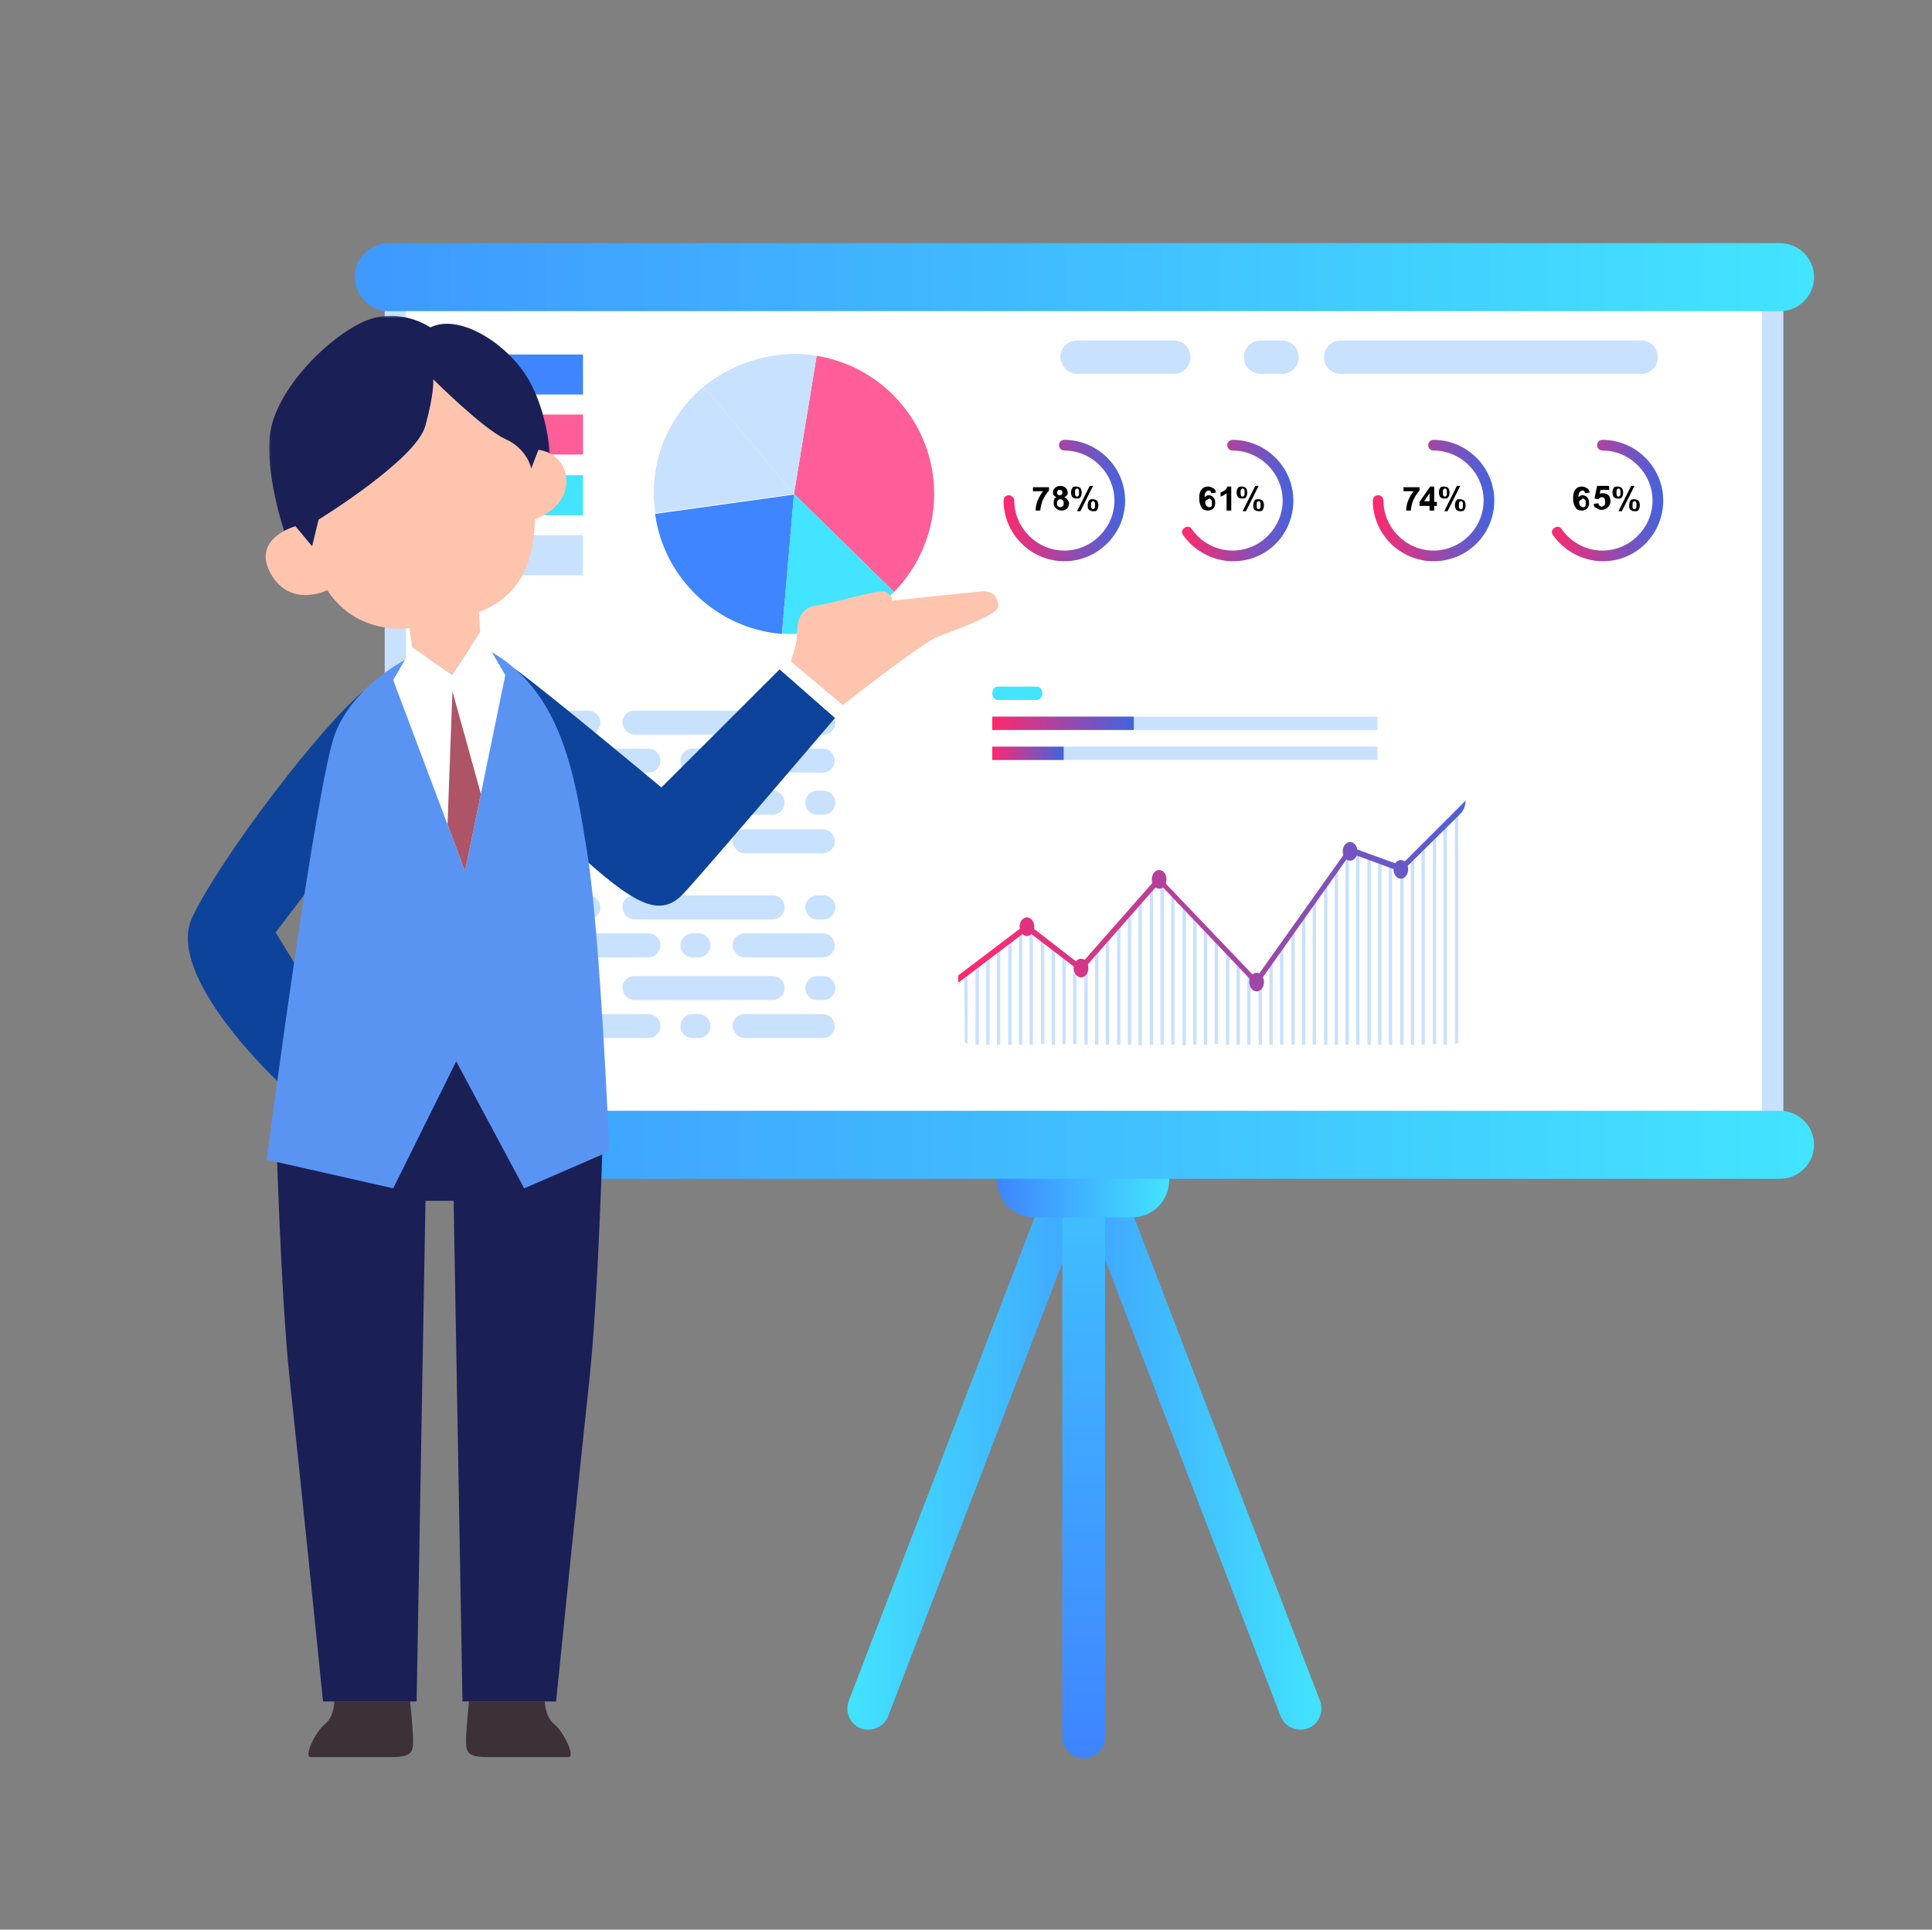 <?xml version="1.0" encoding="UTF-8"?>
<svg width="1001px" height="1000px" viewBox="0 0 1001 1000" version="1.1" xmlns="http://www.w3.org/2000/svg" xmlns:xlink="http://www.w3.org/1999/xlink">
    <rect x="0" y="0" width="1001" height="1000" fill="#808080" stroke="none"/>
    <!-- Generator: Sketch 55.2 (78181) - https://sketchapp.com -->
    <title>编组 15</title>
    <desc>Created with Sketch.</desc>
    <defs>
        <linearGradient x1="-0.029%" y1="49.995%" x2="99.946%" y2="49.995%" id="linearGradient-1">
            <stop stop-color="#3E85FF" offset="0%"></stop>
            <stop stop-color="#42E4FF" offset="100%"></stop>
        </linearGradient>
        <linearGradient x1="0.103%" y1="49.995%" x2="99.999%" y2="49.995%" id="linearGradient-2">
            <stop stop-color="#42E4FF" offset="0%"></stop>
            <stop stop-color="#3E85FF" offset="100%"></stop>
        </linearGradient>
        <linearGradient x1="49.075%" y1="100.012%" x2="49.075%" y2="0.05%" id="linearGradient-3">
            <stop stop-color="#3E85FF" offset="0%"></stop>
            <stop stop-color="#42E4FF" offset="100%"></stop>
        </linearGradient>
        <linearGradient x1="0.102%" y1="50.027%" x2="100.218%" y2="50.027%" id="linearGradient-4">
            <stop stop-color="#3E85FF" offset="0%"></stop>
            <stop stop-color="#42E4FF" offset="100%"></stop>
        </linearGradient>
        <linearGradient x1="-26.463%" y1="50.245%" x2="99.986%" y2="50.245%" id="linearGradient-5">
            <stop stop-color="#3E85FF" offset="0%"></stop>
            <stop stop-color="#42E4FF" offset="100%"></stop>
        </linearGradient>
        <linearGradient x1="-26.463%" y1="49.916%" x2="99.986%" y2="49.916%" id="linearGradient-6">
            <stop stop-color="#3E85FF" offset="0%"></stop>
            <stop stop-color="#42E4FF" offset="100%"></stop>
        </linearGradient>
        <linearGradient x1="-1.427%" y1="57.551%" x2="110.885%" y2="46.783%" id="linearGradient-7">
            <stop stop-color="#FF296D" offset="0%"></stop>
            <stop stop-color="#4164E0" offset="100%"></stop>
        </linearGradient>
        <linearGradient x1="-323.107%" y1="175.243%" x2="2075.608%" y2="-624.904%" id="linearGradient-8">
            <stop stop-color="#FF296D" offset="0%"></stop>
            <stop stop-color="#4164E0" offset="100%"></stop>
        </linearGradient>
        <linearGradient x1="-493.819%" y1="229.207%" x2="1904.898%" y2="-570.943%" id="linearGradient-9">
            <stop stop-color="#FF296D" offset="0%"></stop>
            <stop stop-color="#4164E0" offset="100%"></stop>
        </linearGradient>
        <linearGradient x1="-893.161%" y1="364.886%" x2="1506.625%" y2="-435.618%" id="linearGradient-10">
            <stop stop-color="#FF296D" offset="0%"></stop>
            <stop stop-color="#4164E0" offset="100%"></stop>
        </linearGradient>
        <linearGradient x1="-1170.463%" y1="456.593%" x2="1228.322%" y2="-343.579%" id="linearGradient-11">
            <stop stop-color="#FF296D" offset="0%"></stop>
            <stop stop-color="#4164E0" offset="100%"></stop>
        </linearGradient>
        <linearGradient x1="-1674.134%" y1="624.75%" x2="725.129%" y2="-175.582%" id="linearGradient-12">
            <stop stop-color="#FF296D" offset="0%"></stop>
            <stop stop-color="#4164E0" offset="100%"></stop>
        </linearGradient>
        <linearGradient x1="-1854.699%" y1="685.964%" x2="543.993%" y2="-114.175%" id="linearGradient-13">
            <stop stop-color="#FF296D" offset="0%"></stop>
            <stop stop-color="#4164E0" offset="100%"></stop>
        </linearGradient>
        <linearGradient x1="0.052%" y1="49.17%" x2="99.944%" y2="49.17%" id="linearGradient-14">
            <stop stop-color="#FF296D" offset="0%"></stop>
            <stop stop-color="#4164E0" offset="100%"></stop>
        </linearGradient>
        <linearGradient x1="0.026%" y1="50.145%" x2="99.801%" y2="50.145%" id="linearGradient-15">
            <stop stop-color="#FF296D" offset="0%"></stop>
            <stop stop-color="#4164E0" offset="100%"></stop>
        </linearGradient>
        <linearGradient x1="0.025%" y1="49.735%" x2="100.488%" y2="49.735%" id="linearGradient-16">
            <stop stop-color="#FF296D" offset="0%"></stop>
            <stop stop-color="#4164E0" offset="100%"></stop>
        </linearGradient>
        <linearGradient x1="0.201%" y1="49.735%" x2="100.83%" y2="49.735%" id="linearGradient-17">
            <stop stop-color="#FF296D" offset="0%"></stop>
            <stop stop-color="#4164E0" offset="100%"></stop>
        </linearGradient>
        <linearGradient x1="-0.349%" y1="49.735%" x2="100.108%" y2="49.735%" id="linearGradient-18">
            <stop stop-color="#FF296D" offset="0%"></stop>
            <stop stop-color="#4164E0" offset="100%"></stop>
        </linearGradient>
        <linearGradient x1="0.389%" y1="49.735%" x2="101.021%" y2="49.735%" id="linearGradient-19">
            <stop stop-color="#FF296D" offset="0%"></stop>
            <stop stop-color="#4164E0" offset="100%"></stop>
        </linearGradient>
        <polygon id="path-20" points="0.13 0.398 145.596 0.398 145.596 138.087 0.13 138.087"></polygon>
    </defs>
    <g id="上传2" stroke="none" stroke-width="1" fill="none" fill-rule="evenodd">
        <g id="1" transform="translate(-3995, -2472)">
            <g id="编组-15" transform="translate(3995.333, 2472)">
                <rect id="矩形备份-43" x="0" y="0" width="1000" height="1000"></rect>
                <g id="编组-4" transform="translate(97, 126)">
                    <g id="编组" transform="translate(86, 0)" fill-rule="nonzero">
                        <g transform="translate(254.973, 313.053)" id="路径">
                            <path d="M63.685,30.142 L225.225,450.409 C227.3,455.939 233.872,458.704 239.407,456.63 L239.407,456.63 C244.941,454.556 247.709,447.989 245.633,442.46 L84.094,22.193 C82.018,16.663 75.446,13.898 69.911,15.972 L69.911,15.972 C64.377,18.046 61.61,24.612 63.685,30.142 Z" fill="url(#linearGradient-1)"></path>
                            <path d="M183.37,30.142 L21.83,450.409 C19.755,455.939 13.182,458.704 7.648,456.63 L7.648,456.63 C2.113,454.556 -0.654,447.989 1.421,442.46 L162.961,22.193 C165.036,16.663 171.609,13.898 177.143,15.972 L177.143,15.972 C182.678,18.046 185.791,24.612 183.37,30.142 Z" fill="url(#linearGradient-2)"></path>
                            <path d="M112.112,11.133 L112.112,461.123 C112.112,466.998 116.955,472.182 123.181,472.182 L123.181,472.182 C129.062,472.182 134.25,467.344 134.25,461.123 L134.25,11.133 C134.25,5.258 129.408,0.074 123.181,0.074 L123.181,0.074 C116.955,0.419 112.112,5.258 112.112,11.133 Z" fill="url(#linearGradient-3)"></path>
                            <path d="M97.93,191.889 L148.087,191.889 C158.81,191.889 167.458,183.249 167.458,172.535 L167.458,102.721 L78.213,102.721 L78.213,172.535 C78.213,183.249 87.207,191.889 97.93,191.889 Z" fill="url(#linearGradient-4)"></path>
                        </g>
                        <g>
                            <rect id="矩形" fill="#C8E1FF" x="15.987" y="17.626" width="724.68" height="447.916"></rect>
                            <rect id="矩形" fill="#FFFFFF" x="27.056" y="17.626" width="702.541" height="447.916"></rect>
                            <path d="M18.063,35.253 L738.937,35.253 C748.623,35.253 756.579,27.304 756.579,17.626 L756.579,17.626 C756.579,7.949 748.623,0 738.937,0 L18.063,0 C8.377,0 0.421,7.949 0.421,17.626 L0.421,17.626 C0.767,27.304 8.377,35.253 18.063,35.253 Z" id="路径" fill="url(#linearGradient-5)"></path>
                            <path d="M18.063,484.896 L738.937,484.896 C748.623,484.896 756.579,476.947 756.579,467.27 L756.579,467.27 C756.579,457.593 748.623,449.644 738.937,449.644 L18.063,449.644 C8.377,449.644 0.421,457.593 0.421,467.27 L0.421,467.27 C0.767,476.947 8.377,484.896 18.063,484.896 Z" id="路径" fill="url(#linearGradient-6)"></path>
                            <g transform="translate(154.659, 57.298)" id="路径">
                                <path d="M73.37,72.653 L125.257,123.458 C138.055,110.325 146.011,92.353 146.011,72.653 C146.011,36.709 119.722,6.64 85.131,1.111 L73.37,72.653 Z" fill="#FF5E99"></path>
                                <path d="M1.421,83.021 C5.918,116.2 33.245,142.467 67.144,145.232 L73.37,72.998 L1.421,83.021 Z" fill="#3E85FF"></path>
                                <path d="M26.673,17.009 C21.138,21.502 16.295,27.032 12.49,32.907 C4.88,44.312 0.73,57.791 0.73,72.653 C0.73,76.109 1.075,79.565 1.421,82.675 L73.37,72.653 L26.673,17.009 Z" fill="#C8E1FF"></path>
                                <path d="M26.673,17.009 L73.37,72.653 L85.131,1.111 C81.326,0.419 77.521,0.074 73.37,0.074 C55.729,0.419 39.471,6.64 26.673,17.009 Z" fill="#C8E1FF"></path>
                                <path d="M67.144,144.886 C69.22,145.232 71.295,145.232 73.37,145.232 C93.779,145.232 112.112,136.937 125.257,123.458 L73.37,72.653 L67.144,144.886 Z" fill="#42E4FF"></path>
                            </g>
                            <g transform="translate(70.641, 57.298)" id="矩形">
                                <rect fill="#3E85FF" x="0" y="0.419" width="48.081" height="20.737"></rect>
                                <rect fill="#FF5E99" x="0" y="31.525" width="48.081" height="20.737"></rect>
                                <rect fill="#42E4FF" x="0" y="62.975" width="48.081" height="20.737"></rect>
                                <rect fill="#C8E1FF" x="0" y="94.081" width="48.081" height="20.737"></rect>
                            </g>
                            <g transform="translate(74.1, 241.93)" fill="#C8E1FF" id="路径">
                                <g>
                                    <path d="M71.257,12.788 L142.86,12.788 C146.32,12.788 149.087,10.023 149.087,6.567 L149.087,6.567 C149.087,3.111 146.32,0.346 142.86,0.346 L71.257,0.346 C67.798,0.346 65.031,3.111 65.031,6.567 L65.031,6.567 C65.377,10.023 68.144,12.788 71.257,12.788 Z"></path>
                                    <path d="M166.036,12.788 L169.15,12.788 C172.609,12.788 175.376,10.023 175.376,6.567 L175.376,6.567 C175.376,3.111 172.609,0.346 169.15,0.346 L166.036,0.346 C162.577,0.346 159.81,3.111 159.81,6.567 L159.81,6.567 C159.81,10.023 162.577,12.788 166.036,12.788 Z"></path>
                                    <path d="M6.918,32.488 L78.521,32.488 C81.98,32.488 84.748,29.723 84.748,26.267 L84.748,26.267 C84.748,22.811 81.98,20.046 78.521,20.046 L6.918,20.046 C3.459,20.046 0.692,22.811 0.692,26.267 L0.692,26.267 C0.692,29.723 3.459,32.488 6.918,32.488 Z"></path>
                                    <path d="M101.351,32.488 L104.465,32.488 C107.924,32.488 110.691,29.723 110.691,26.267 L110.691,26.267 C110.691,22.811 107.924,20.046 104.465,20.046 L101.351,20.046 C97.892,20.046 95.125,22.811 95.125,26.267 L95.125,26.267 C95.125,29.723 97.892,32.488 101.351,32.488 Z"></path>
                                    <path d="M6.918,12.788 L47.39,12.788 C50.849,12.788 53.616,10.023 53.616,6.567 L53.616,6.567 C53.616,3.111 50.849,0.346 47.39,0.346 L6.918,0.346 C3.459,0.346 0.692,3.111 0.692,6.567 L0.692,6.567 C0.692,10.023 3.459,12.788 6.918,12.788 Z"></path>
                                    <path d="M128.332,32.488 L168.804,32.488 C172.263,32.488 175.03,29.723 175.03,26.267 L175.03,26.267 C175.03,22.811 172.263,20.046 168.804,20.046 L128.332,20.046 C124.873,20.046 122.106,22.811 122.106,26.267 L122.106,26.267 C122.452,29.723 125.219,32.488 128.332,32.488 Z"></path>
                                </g>
                                <g transform="translate(0, 41.474)">
                                    <path d="M71.257,12.788 L142.86,12.788 C146.32,12.788 149.087,10.023 149.087,6.567 L149.087,6.567 C149.087,3.111 146.32,0.346 142.86,0.346 L71.257,0.346 C67.798,0.346 65.031,3.111 65.031,6.567 L65.031,6.567 C65.377,10.368 68.144,12.788 71.257,12.788 Z"></path>
                                    <path d="M166.036,12.788 L169.15,12.788 C172.609,12.788 175.376,10.023 175.376,6.567 L175.376,6.567 C175.376,3.111 172.609,0.346 169.15,0.346 L166.036,0.346 C162.577,0.346 159.81,3.111 159.81,6.567 L159.81,6.567 C159.81,10.368 162.577,12.788 166.036,12.788 Z"></path>
                                    <path d="M6.918,32.833 L78.521,32.833 C81.98,32.833 84.748,30.068 84.748,26.612 L84.748,26.612 C84.748,23.156 81.98,20.391 78.521,20.391 L6.918,20.391 C3.459,20.391 0.692,23.156 0.692,26.612 L0.692,26.612 C0.692,30.068 3.459,32.833 6.918,32.833 Z"></path>
                                    <path d="M101.351,32.833 L104.465,32.833 C107.924,32.833 110.691,30.068 110.691,26.612 L110.691,26.612 C110.691,23.156 107.924,20.391 104.465,20.391 L101.351,20.391 C97.892,20.391 95.125,23.156 95.125,26.612 L95.125,26.612 C95.125,30.068 97.892,32.833 101.351,32.833 Z"></path>
                                    <path d="M6.918,12.788 L47.39,12.788 C50.849,12.788 53.616,10.023 53.616,6.567 L53.616,6.567 C53.616,3.111 50.849,0.346 47.39,0.346 L6.918,0.346 C3.459,0.346 0.692,3.111 0.692,6.567 L0.692,6.567 C0.692,10.368 3.459,12.788 6.918,12.788 Z"></path>
                                    <path d="M128.332,32.833 L168.804,32.833 C172.263,32.833 175.03,30.068 175.03,26.612 L175.03,26.612 C175.03,23.156 172.263,20.391 168.804,20.391 L128.332,20.391 C124.873,20.391 122.106,23.156 122.106,26.612 L122.106,26.612 C122.452,30.068 125.219,32.833 128.332,32.833 Z"></path>
                                </g>
                            </g>
                            <g transform="translate(74.1, 337.246)" fill="#C8E1FF" id="路径">
                                <g>
                                    <path d="M71.257,13.207 L142.86,13.207 C146.32,13.207 149.087,10.442 149.087,6.986 L149.087,6.986 C149.087,3.53 146.32,0.765 142.86,0.765 L71.257,0.765 C67.798,0.765 65.031,3.53 65.031,6.986 L65.031,6.986 C65.377,10.442 68.144,13.207 71.257,13.207 Z"></path>
                                    <path d="M166.036,13.207 L169.15,13.207 C172.609,13.207 175.376,10.442 175.376,6.986 L175.376,6.986 C175.376,3.53 172.609,0.765 169.15,0.765 L166.036,0.765 C162.577,0.765 159.81,3.53 159.81,6.986 L159.81,6.986 C159.81,10.442 162.577,13.207 166.036,13.207 Z"></path>
                                    <path d="M6.918,32.907 L78.521,32.907 C81.98,32.907 84.748,30.142 84.748,26.686 L84.748,26.686 C84.748,23.23 81.98,20.465 78.521,20.465 L6.918,20.465 C3.459,20.465 0.692,23.23 0.692,26.686 L0.692,26.686 C0.692,30.142 3.459,32.907 6.918,32.907 Z"></path>
                                    <path d="M101.351,32.907 L104.465,32.907 C107.924,32.907 110.691,30.142 110.691,26.686 L110.691,26.686 C110.691,23.23 107.924,20.465 104.465,20.465 L101.351,20.465 C97.892,20.465 95.125,23.23 95.125,26.686 L95.125,26.686 C95.125,30.142 97.892,32.907 101.351,32.907 Z"></path>
                                    <path d="M6.918,13.207 L47.39,13.207 C50.849,13.207 53.616,10.442 53.616,6.986 L53.616,6.986 C53.616,3.53 50.849,0.765 47.39,0.765 L6.918,0.765 C3.459,0.765 0.692,3.53 0.692,6.986 L0.692,6.986 C0.692,10.442 3.459,13.207 6.918,13.207 Z"></path>
                                    <path d="M128.332,32.907 L168.804,32.907 C172.263,32.907 175.03,30.142 175.03,26.686 L175.03,26.686 C175.03,23.23 172.263,20.465 168.804,20.465 L128.332,20.465 C124.873,20.465 122.106,23.23 122.106,26.686 L122.106,26.686 C122.452,30.142 125.219,32.907 128.332,32.907 Z"></path>
                                </g>
                                <g transform="translate(0, 42.474)">
                                    <path d="M71.257,12.553 L142.86,12.553 C146.32,12.553 149.087,9.788 149.087,6.332 L149.087,6.332 C149.087,2.875 146.32,0.111 142.86,0.111 L71.257,0.111 C67.798,0.111 65.031,2.875 65.031,6.332 L65.031,6.332 C65.377,9.788 68.144,12.553 71.257,12.553 Z"></path>
                                    <path d="M166.036,12.553 L169.15,12.553 C172.609,12.553 175.376,9.788 175.376,6.332 L175.376,6.332 C175.376,2.875 172.609,0.111 169.15,0.111 L166.036,0.111 C162.577,0.111 159.81,2.875 159.81,6.332 L159.81,6.332 C159.81,9.788 162.577,12.553 166.036,12.553 Z"></path>
                                    <path d="M6.918,32.253 L78.521,32.253 C81.98,32.253 84.748,29.488 84.748,26.032 L84.748,26.032 C84.748,22.575 81.98,19.811 78.521,19.811 L6.918,19.811 C3.459,19.811 0.692,22.575 0.692,26.032 L0.692,26.032 C0.692,29.488 3.459,32.253 6.918,32.253 Z"></path>
                                    <path d="M101.351,32.253 L104.465,32.253 C107.924,32.253 110.691,29.488 110.691,26.032 L110.691,26.032 C110.691,22.575 107.924,19.811 104.465,19.811 L101.351,19.811 C97.892,19.811 95.125,22.575 95.125,26.032 L95.125,26.032 C95.125,29.488 97.892,32.253 101.351,32.253 Z"></path>
                                    <path d="M6.918,12.553 L47.39,12.553 C50.849,12.553 53.616,9.788 53.616,6.332 L53.616,6.332 C53.616,2.875 50.849,0.111 47.39,0.111 L6.918,0.111 C3.459,0.111 0.692,2.875 0.692,6.332 L0.692,6.332 C0.692,9.788 3.459,12.553 6.918,12.553 Z"></path>
                                    <path d="M128.332,32.253 L168.804,32.253 C172.263,32.253 175.03,29.488 175.03,26.032 L175.03,26.032 C175.03,22.575 172.263,19.811 168.804,19.811 L128.332,19.811 C124.873,19.811 122.106,22.575 122.106,26.032 L122.106,26.032 C122.452,29.488 125.219,32.253 128.332,32.253 Z"></path>
                                </g>
                            </g>
                            <g transform="translate(365.664, 50.386)" fill="#C8E1FF" id="路径">
                                <path d="M145.665,17.354 L301.325,17.354 C306.167,17.354 309.972,13.553 309.972,8.714 L309.972,8.714 C309.972,3.875 306.167,0.074 301.325,0.074 L145.665,0.074 C140.823,0.074 137.018,3.875 137.018,8.714 L137.018,8.714 C137.018,13.553 140.823,17.354 145.665,17.354 Z"></path>
                                <path d="M104.156,17.354 L115.225,17.354 C120.068,17.354 123.873,13.553 123.873,8.714 L123.873,8.714 C123.873,3.875 120.068,0.074 115.225,0.074 L104.156,0.074 C99.314,0.074 95.509,3.875 95.509,8.714 L95.509,8.714 C95.509,13.553 99.314,17.354 104.156,17.354 Z"></path>
                                <path d="M9.031,17.354 L59.188,17.354 C64.031,17.354 67.836,13.553 67.836,8.714 L67.836,8.714 C67.836,3.875 64.031,0.074 59.188,0.074 L9.031,0.074 C4.189,0.074 0.384,3.875 0.384,8.714 L0.384,8.714 C0.73,13.553 4.535,17.354 9.031,17.354 Z"></path>
                            </g>
                            <g transform="translate(312.777, 229.105)">
                                <g transform="translate(2, 64.667)" fill="#C8E1FF" id="路径">
                                    <path d="M255.702,121.311 C256.394,120.965 256.74,120.965 257.432,120.619 L257.432,0.691 C256.74,1.037 256.394,1.728 255.702,2.074 L255.702,121.311 C255.356,121.311 255.702,121.311 255.702,121.311 Z"></path>
                                    <path d="M251.551,121.656 L251.551,6.221 C251.205,6.567 250.514,7.258 250.168,7.604 C250.168,7.604 249.822,7.949 249.822,7.949 L249.822,121.656 L251.551,121.656 Z"></path>
                                    <path d="M246.017,121.656 L246.017,12.096 C245.325,12.788 244.979,13.133 244.287,13.479 L244.287,121.311 L246.017,121.311 L246.017,121.656 Z"></path>
                                    <path d="M240.136,121.656 L240.136,20.046 C239.445,20.737 239.099,21.082 238.407,21.774 L238.407,121.656 L240.136,121.656 Z"></path>
                                    <path d="M234.602,121.656 L234.602,25.23 C233.91,25.575 233.564,26.267 232.872,26.612 L232.872,121.656 L234.602,121.656 Z"></path>
                                    <path d="M229.067,121.656 L229.067,29.032 C228.375,29.377 228.03,29.377 227.338,29.377 L227.338,121.656 L229.067,121.656 Z"></path>
                                    <path d="M223.187,121.656 L223.187,29.377 C222.495,29.032 222.149,29.032 221.457,28.686 L221.457,121.656 L223.187,121.656 Z"></path>
                                    <path d="M217.652,121.656 L217.652,26.958 C217.652,26.958 217.652,26.958 217.652,26.958 C216.96,26.612 216.615,26.612 215.923,26.267 L215.923,121.656 L217.652,121.656 L217.652,121.656 Z"></path>
                                    <path d="M212.118,121.656 L212.118,24.539 C211.426,24.193 211.08,23.847 210.388,23.502 L210.388,121.656 L212.118,121.656 L212.118,121.656 Z"></path>
                                    <path d="M206.237,121.656 L206.237,21.428 C205.891,21.428 205.891,21.082 205.545,21.082 C205.2,21.428 204.854,21.774 204.508,21.774 L204.508,121.656 L206.237,121.656 L206.237,121.656 Z"></path>
                                    <path d="M200.703,121.656 L200.703,24.884 C200.011,25.575 199.665,25.921 198.973,26.612 L198.973,121.656 L200.703,121.656 Z"></path>
                                    <path d="M195.168,121.656 L195.168,31.105 C194.476,31.796 194.13,32.488 193.439,33.179 L193.439,121.656 L195.168,121.656 L195.168,121.656 Z"></path>
                                    <path d="M189.634,121.656 L189.634,37.672 C188.942,38.363 188.596,39.054 187.904,39.746 L187.904,121.656 L189.634,121.656 Z"></path>
                                    <path d="M183.753,121.656 L183.753,45.275 C183.061,45.967 182.715,47.004 182.024,47.695 L182.024,121.656 L183.753,121.656 L183.753,121.656 Z"></path>
                                    <path d="M178.219,121.656 L178.219,52.879 C177.873,53.225 177.873,53.225 177.527,53.57 C177.181,53.916 176.835,54.261 176.489,54.607 L176.489,121.656 L178.219,121.656 Z"></path>
                                    <path d="M172.684,121.656 L172.684,60.482 C172.338,61.519 171.646,62.211 170.955,62.902 L170.955,121.656 L172.684,121.656 Z"></path>
                                    <path d="M166.804,121.656 L166.804,67.74 C166.804,67.74 166.458,68.086 166.458,68.086 C166.112,68.777 165.42,69.468 165.074,70.16 L165.074,121.656 L166.804,121.656 Z"></path>
                                    <path d="M161.269,121.656 L161.269,76.381 C160.577,77.072 160.231,78.109 159.54,78.8 L159.54,121.656 L161.269,121.656 L161.269,121.656 Z"></path>
                                    <path d="M155.735,121.656 L155.735,85.021 C155.389,85.712 154.697,86.058 154.005,86.404 L154.005,121.656 L155.735,121.656 L155.735,121.656 Z"></path>
                                    <path d="M149.854,121.656 L149.854,86.749 C149.162,86.404 148.816,86.058 148.125,85.712 L148.125,121.656 L149.854,121.656 L149.854,121.656 Z"></path>
                                    <path d="M144.32,121.656 L144.32,78.8 C143.628,78.109 143.282,77.418 142.59,77.072 L142.59,121.656 L144.32,121.656 Z"></path>
                                    <path d="M138.785,121.656 L138.785,72.925 C138.093,72.233 137.747,71.542 137.055,70.851 C137.055,70.851 137.055,70.851 137.055,70.851 L137.055,121.656 L138.785,121.656 L138.785,121.656 Z"></path>
                                    <path d="M132.905,121.656 L132.905,67.395 C132.213,66.704 131.867,66.358 131.175,65.667 L131.175,121.311 L132.905,121.311 L132.905,121.656 Z"></path>
                                    <path d="M127.37,121.656 L127.37,62.556 C126.678,62.211 126.332,61.519 125.64,61.174 L125.64,121.656 L127.37,121.656 Z"></path>
                                    <path d="M121.835,121.656 L121.835,57.718 C121.144,57.026 120.798,56.335 120.106,55.644 L120.106,121.656 L121.835,121.656 Z"></path>
                                    <path d="M116.301,121.656 L116.301,50.114 C115.609,49.423 115.263,48.732 114.571,48.04 L114.571,122.002 L116.301,122.002 L116.301,121.656 Z"></path>
                                    <path d="M110.42,121.656 L110.42,43.202 C109.729,42.511 109.383,42.165 108.691,41.819 L108.691,121.656 L110.42,121.656 L110.42,121.656 Z"></path>
                                    <path d="M104.886,121.656 L104.886,39.746 C104.194,39.746 103.848,39.4 103.156,39.4 L103.156,121.656 L104.886,121.656 Z"></path>
                                    <path d="M99.351,121.656 L99.351,40.091 C98.66,40.437 98.314,40.782 97.622,41.128 L97.622,121.656 L99.351,121.656 Z"></path>
                                    <path d="M93.471,121.656 L93.471,44.584 C92.779,45.275 92.433,45.621 91.741,46.312 L91.741,122.002 L93.471,122.002 L93.471,121.656 Z"></path>
                                    <path d="M87.936,121.656 L87.936,50.46 C87.245,51.151 86.899,51.842 86.207,52.533 L86.207,121.656 L87.936,121.656 Z"></path>
                                    <path d="M82.402,121.656 L82.402,57.372 C81.71,58.063 81.364,58.754 80.672,59.446 L80.672,121.656 L82.402,121.656 Z"></path>
                                    <path d="M76.521,121.656 L76.521,64.284 C75.83,64.975 75.484,65.667 74.792,66.358 L74.792,121.656 L76.521,121.656 Z"></path>
                                    <path d="M70.987,121.656 L70.987,70.505 C70.295,71.196 69.949,71.542 69.257,72.233 L69.257,121.656 L70.987,121.656 Z"></path>
                                    <path d="M65.452,121.656 L65.452,76.726 C65.106,77.418 64.415,78.109 63.723,78.454 L63.723,121.656 L65.452,121.656 Z"></path>
                                    <path d="M59.572,121.656 L59.572,79.146 C58.88,79.146 58.534,79.146 57.842,78.8 L57.842,121.311 L59.572,121.311 L59.572,121.656 Z"></path>
                                    <path d="M54.037,121.656 L54.037,77.072 C53.345,76.726 53,76.381 52.308,75.689 L52.308,121.311 L54.037,121.311 L54.037,121.656 Z"></path>
                                    <path d="M48.503,121.656 L48.503,72.233 C47.811,71.888 47.465,71.196 46.773,70.851 L46.773,121.656 L48.503,121.656 Z"></path>
                                    <path d="M42.968,121.656 L42.968,67.395 C42.276,67.049 41.93,66.358 41.239,66.012 L41.239,121.311 L42.968,121.311 L42.968,121.656 Z"></path>
                                    <path d="M37.088,121.656 L37.088,63.939 C36.742,63.939 36.396,63.593 36.05,63.593 C35.704,63.593 35.358,63.593 35.358,63.593 L35.358,121.656 L37.088,121.656 Z"></path>
                                    <path d="M31.553,121.656 L31.553,63.939 C30.861,63.939 30.515,64.284 29.824,64.63 L29.824,121.656 L31.553,121.656 Z"></path>
                                    <path d="M26.019,121.656 L26.019,66.358 C25.327,66.704 24.981,67.049 24.289,67.395 L24.289,121.656 L26.019,121.656 Z"></path>
                                    <path d="M20.138,121.656 L20.138,70.16 C19.446,70.505 19.1,70.851 18.409,71.196 L18.409,121.656 L20.138,121.656 L20.138,121.656 Z"></path>
                                    <path d="M14.604,121.656 L14.604,74.307 C13.912,74.653 13.566,75.344 12.874,75.689 L12.874,121.656 L14.604,121.656 Z"></path>
                                    <path d="M9.069,121.656 L9.069,79.146 C8.377,79.491 8.031,80.182 7.34,80.528 L7.34,121.656 L9.069,121.656 L9.069,121.656 Z"></path>
                                    <path d="M1.805,120.274 C2.151,120.619 2.843,120.965 3.189,121.311 L3.189,82.947 C2.497,83.293 2.151,83.293 1.459,83.639 L1.805,120.274 C1.805,119.928 1.805,120.274 1.805,120.274 Z"></path>
                                </g>
                                <g transform="translate(0, 59.754)">
                                    <path d="M263.237,0.074 L263.237,0.074 C263.237,2.493 262.199,5.258 260.47,6.986 L230.03,37.054 L203.74,27.377 L154.967,96.154 L104.465,42.93 L63.993,88.896 L35.975,67.468 L0.346,94.426 L0.346,90.625 L35.975,63.667 L63.647,85.095 L104.119,39.128 L154.621,92.007 L203.049,23.921 L229.684,33.598 L263.237,0.074 Z" id="路径" fill="url(#linearGradient-7)"></path>
                                    <ellipse id="椭圆形" fill="url(#linearGradient-8)" cx="35.975" cy="65.395" rx="3.805" ry="4.839"></ellipse>
                                    <ellipse id="椭圆形" fill="url(#linearGradient-9)" cx="63.993" cy="86.823" rx="3.805" ry="4.839"></ellipse>
                                    <ellipse id="椭圆形" fill="url(#linearGradient-10)" cx="104.465" cy="40.856" rx="3.805" ry="4.839"></ellipse>
                                    <ellipse id="椭圆形" fill="url(#linearGradient-11)" cx="154.967" cy="94.081" rx="3.805" ry="4.839"></ellipse>
                                    <ellipse id="椭圆形" fill="url(#linearGradient-12)" cx="203.395" cy="26.34" rx="3.805" ry="4.839"></ellipse>
                                    <ellipse id="椭圆形" fill="url(#linearGradient-13)" cx="229.684" cy="35.672" rx="3.805" ry="4.839"></ellipse>
                                </g>
                                <g transform="translate(17.295, 0)">
                                    <rect id="矩形" fill="#C8E1FF" x="0.692" y="31.833" width="199.59" height="6.912"></rect>
                                    <rect id="矩形" fill="#C8E1FF" x="0.692" y="16.281" width="199.59" height="6.912"></rect>
                                    <rect id="矩形" fill="url(#linearGradient-14)" x="0.692" y="31.833" width="37.012" height="6.912"></rect>
                                    <rect id="矩形" fill="url(#linearGradient-15)" x="0.692" y="16.281" width="73.333" height="6.912"></rect>
                                    <path d="M23.868,7.64 L3.459,7.64 C2.075,7.64 0.692,6.258 0.692,4.184 L0.692,4.184 C0.692,2.111 2.075,0.728 3.459,0.728 L23.868,0.728 C25.251,0.728 26.635,2.111 26.635,4.184 L26.635,4.184 C26.635,6.258 25.251,7.64 23.868,7.64 Z" id="路径" fill="#42E4FF"></path>
                                </g>
                            </g>
                            <g transform="translate(336.532, 101.228)">
                                <path d="M222.879,63.63 C205.583,63.63 191.401,49.46 191.401,32.179 C191.401,30.451 192.785,29.414 194.168,29.414 C195.898,29.414 196.935,30.796 196.935,32.179 C196.935,46.349 208.696,58.1 222.879,58.1 C237.061,58.1 248.822,46.349 248.822,32.179 C248.822,18.009 237.061,6.258 222.879,6.258 C221.149,6.258 220.111,4.875 220.111,3.493 C220.111,1.765 221.495,0.728 222.879,0.728 C240.174,0.728 254.356,14.898 254.356,32.179 C254.356,49.46 240.52,63.63 222.879,63.63 Z" id="路径" fill="url(#linearGradient-16)"></path>
                                <path d="M310.74,63.63 C300.362,63.63 290.677,58.446 284.796,50.151 C283.759,48.768 284.105,47.04 285.488,46.349 C286.872,45.312 288.601,45.658 289.293,47.04 C294.136,53.953 302.092,58.1 310.394,58.1 C324.576,58.1 336.337,46.349 336.337,32.179 C336.337,18.009 324.576,6.258 310.394,6.258 C308.664,6.258 307.626,4.875 307.626,3.493 C307.626,1.765 309.01,0.728 310.394,0.728 C327.689,0.728 341.871,14.898 341.871,32.179 C341.871,49.46 328.035,63.63 310.74,63.63 Z" id="路径" fill="url(#linearGradient-17)"></path>
                                <path d="M31.591,63.63 C14.295,63.63 0.113,49.46 0.113,32.179 C0.113,30.451 1.497,29.414 2.88,29.414 C4.264,29.414 5.648,30.796 5.648,32.179 C5.648,46.349 17.409,58.1 31.591,58.1 C45.773,58.1 57.534,46.349 57.534,32.179 C57.534,18.009 45.773,6.258 31.591,6.258 C29.861,6.258 28.824,4.875 28.824,3.493 C28.824,1.765 30.207,0.728 31.591,0.728 C48.886,0.728 63.069,14.898 63.069,32.179 C63.069,49.46 48.886,63.63 31.591,63.63 Z" id="路径" fill="url(#linearGradient-18)"></path>
                                <path d="M119.106,63.63 C108.729,63.63 99.043,58.446 93.163,50.151 C92.125,48.768 92.471,47.04 93.855,46.349 C95.238,45.312 96.968,45.658 97.66,47.04 C102.502,53.953 110.458,58.1 118.76,58.1 C132.942,58.1 144.703,46.349 144.703,32.179 C144.703,18.009 132.942,6.258 118.76,6.258 C117.03,6.258 115.993,4.875 115.993,3.493 C115.993,1.765 117.376,0.728 118.76,0.728 C136.055,0.728 150.238,14.898 150.238,32.179 C150.238,49.46 136.747,63.63 119.106,63.63 Z" id="路径" fill="url(#linearGradient-19)"></path>
                                <g transform="translate(15.295, 24.193)" fill="#000000">
                                    <path d="M0.038,3.147 L0.038,1.074 L8.34,1.074 L8.34,2.802 C7.648,3.493 6.956,4.53 6.264,5.567 C5.572,6.949 4.88,7.986 4.535,9.368 C4.189,10.751 3.843,12.133 3.843,13.17 L1.421,13.17 C1.421,11.442 1.767,9.714 2.459,7.986 C3.151,6.258 4.189,4.53 5.226,3.147 L0.038,3.147 L0.038,3.147 Z" id="路径"></path>
                                    <path d="M12.145,6.258 C11.453,5.912 11.107,5.567 10.761,5.221 C10.415,4.875 10.415,4.184 10.415,3.839 C10.415,2.802 10.761,2.111 11.453,1.419 C12.145,0.728 13.182,0.382 14.22,0.382 C15.258,0.382 16.295,0.728 16.987,1.419 C17.679,2.111 18.025,2.802 18.025,3.839 C18.025,4.53 18.025,4.875 17.679,5.221 C17.333,5.567 16.987,5.912 16.295,6.258 C16.987,6.604 17.679,6.949 18.025,7.64 C18.371,8.332 18.717,8.677 18.717,9.368 C18.717,10.405 18.371,11.442 17.679,12.133 C16.987,12.825 15.95,13.17 14.912,13.17 C13.874,13.17 12.836,12.825 12.145,12.133 C11.107,11.442 10.761,10.405 10.761,9.368 C10.761,8.677 10.761,7.986 11.107,7.64 C10.761,6.949 11.453,6.604 12.145,6.258 Z M12.49,9.368 C12.49,10.06 12.49,10.405 12.836,10.751 C13.182,11.096 13.528,11.442 14.22,11.442 C14.566,11.442 15.258,11.096 15.604,10.751 C15.95,10.405 15.95,10.06 15.95,9.368 C15.95,8.677 15.95,8.332 15.604,7.986 C15.258,7.64 14.912,7.295 14.22,7.295 C13.528,7.295 13.182,7.64 12.836,7.986 C12.49,8.332 12.49,8.677 12.49,9.368 Z M12.49,3.839 C12.49,4.184 12.49,4.53 12.836,4.875 C13.182,5.221 13.528,5.221 13.874,5.221 C14.22,5.221 14.566,5.221 14.912,4.875 C15.258,4.53 15.258,4.184 15.258,3.839 C15.258,3.493 15.258,3.147 14.912,2.802 C14.566,2.456 14.22,2.456 13.874,2.456 C13.528,2.456 13.182,2.456 12.836,2.802 C12.836,3.147 12.49,3.493 12.49,3.839 Z" id="形状"></path>
                                    <path d="M19.755,3.839 C19.755,2.802 20.1,1.765 20.446,1.419 C20.792,0.728 21.484,0.728 22.522,0.728 C23.56,0.728 23.905,1.074 24.597,1.419 C24.943,2.111 25.289,2.802 25.289,3.839 C25.289,4.875 24.943,5.912 24.597,6.258 C24.251,6.949 23.56,6.949 22.522,6.949 C21.484,6.949 21.138,6.604 20.446,6.258 C20.1,5.567 19.755,4.875 19.755,3.839 Z M21.83,3.839 C21.83,4.53 21.83,5.221 22.176,5.567 C22.176,5.912 22.522,5.912 22.868,5.912 C23.214,5.912 23.214,5.912 23.56,5.567 C23.905,5.221 23.905,4.875 23.905,3.839 C23.905,3.147 23.905,2.456 23.56,2.111 C23.56,1.765 23.214,1.765 22.868,1.765 C22.522,1.765 22.522,1.765 22.176,2.111 C21.83,2.456 21.83,2.802 21.83,3.839 Z M24.597,13.516 L22.868,13.516 L29.44,0.382 L31.17,0.382 L24.597,13.516 Z M28.402,10.405 C28.402,9.368 28.748,8.332 29.094,7.986 C29.44,7.295 30.132,7.295 31.17,7.295 C31.861,7.295 32.553,7.64 33.245,7.986 C33.591,8.677 33.937,9.368 33.937,10.405 C33.937,11.442 33.591,12.479 33.245,12.825 C32.899,13.516 32.207,13.516 31.17,13.516 C30.132,13.516 29.786,13.17 29.094,12.825 C28.402,12.133 28.402,11.442 28.402,10.405 Z M30.132,10.405 C30.132,11.096 30.132,11.788 30.478,12.133 C30.478,12.479 30.824,12.479 31.17,12.479 C31.515,12.479 31.515,12.479 31.861,12.133 C32.207,11.788 32.207,11.442 32.207,10.405 C32.207,9.714 32.207,9.023 31.861,8.677 C31.861,8.332 31.515,8.332 31.17,8.332 C30.824,8.332 30.824,8.332 30.478,8.677 C30.132,9.023 30.132,9.368 30.132,10.405 Z" id="形状"></path>
                                </g>
                                <g transform="translate(100.773, 24.193)" fill="#000000">
                                    <path d="M9.34,3.839 L6.918,4.184 C6.918,3.839 6.572,3.493 6.572,3.147 C6.572,2.802 5.88,2.802 5.535,2.802 C5.189,2.802 4.497,3.147 4.151,3.493 C3.805,3.839 3.459,4.875 3.459,6.258 C4.151,5.567 4.843,5.221 5.535,5.221 C6.572,5.221 7.264,5.567 7.956,6.258 C8.648,6.949 8.994,7.986 8.994,9.023 C8.994,10.405 8.648,11.442 7.956,12.133 C7.264,12.825 6.226,13.17 5.189,13.17 C3.805,13.17 2.767,12.825 2.075,11.788 C1.384,10.751 0.692,9.368 0.692,6.949 C0.692,4.53 1.038,3.147 2.075,2.111 C2.767,1.074 4.151,0.728 5.189,0.728 C6.226,0.728 6.918,1.074 7.61,1.419 C8.648,1.765 9.34,2.802 9.34,3.839 Z M3.805,9.023 C3.805,9.714 4.151,10.405 4.497,10.751 C4.843,11.096 5.189,11.442 5.88,11.442 C6.226,11.442 6.572,11.442 6.918,11.096 C7.264,10.751 7.264,10.06 7.264,9.368 C7.264,8.677 7.264,7.986 6.918,7.64 C6.572,7.295 6.226,6.949 5.88,6.949 C5.535,6.949 5.189,7.295 4.843,7.64 C4.151,7.64 3.805,8.332 3.805,9.023 Z" id="形状"></path>
                                    <path d="M17.295,13.17 L14.874,13.17 L14.874,4.184 C13.836,4.875 13.145,5.567 11.761,5.912 L11.761,3.839 C12.453,3.493 13.145,3.147 13.836,2.802 C14.528,2.111 15.22,1.419 15.22,0.728 L17.295,0.728 L17.295,13.17 L17.295,13.17 Z" id="路径"></path>
                                    <path d="M20.063,3.839 C20.063,2.802 20.409,1.765 20.755,1.419 C21.1,0.728 21.792,0.728 22.83,0.728 C23.868,0.728 24.214,1.074 24.905,1.419 C25.251,2.111 25.597,2.802 25.597,3.839 C25.597,4.875 25.251,5.912 24.905,6.258 C24.56,6.949 23.868,6.949 22.83,6.949 C21.792,6.949 21.446,6.604 20.755,6.258 C20.409,5.567 20.063,4.875 20.063,3.839 Z M22.138,3.839 C22.138,4.53 22.138,5.221 22.484,5.567 C22.484,5.912 22.83,5.912 23.176,5.912 C23.522,5.912 23.522,5.912 23.868,5.567 C24.214,5.221 24.214,4.875 24.214,3.839 C24.214,3.147 24.214,2.456 23.868,2.111 C23.868,1.765 23.522,1.765 23.176,1.765 C22.83,1.765 22.83,1.765 22.484,2.111 C22.138,2.456 22.138,2.802 22.138,3.839 Z M24.905,13.516 L23.176,13.516 L29.748,0.382 L31.478,0.382 L24.905,13.516 Z M28.71,10.405 C28.71,9.368 29.056,8.332 29.402,7.986 C29.748,7.295 30.44,7.295 31.478,7.295 C32.515,7.295 32.861,7.64 33.553,7.986 C33.899,8.677 34.245,9.368 34.245,10.405 C34.245,11.442 33.899,12.479 33.553,12.825 C33.207,13.516 32.515,13.516 31.478,13.516 C30.44,13.516 30.094,13.17 29.402,12.825 C28.71,12.133 28.71,11.442 28.71,10.405 Z M30.44,10.405 C30.44,11.096 30.44,11.788 30.786,12.133 C30.786,12.479 31.132,12.479 31.478,12.479 C31.824,12.479 31.824,12.479 32.17,12.133 C32.515,11.788 32.515,11.442 32.515,10.405 C32.515,9.714 32.515,9.023 32.17,8.677 C32.17,8.332 31.824,8.332 31.478,8.332 C31.132,8.332 31.132,8.332 30.786,8.677 C30.44,9.023 30.44,9.368 30.44,10.405 Z" id="形状"></path>
                                </g>
                                <g transform="translate(206.545, 24.193)" fill="#000000">
                                    <path d="M0.767,3.147 L0.767,1.074 L9.069,1.074 L9.069,2.802 C8.377,3.493 7.685,4.53 6.994,5.567 C6.302,6.949 5.61,7.986 5.264,9.368 C4.918,10.751 4.572,12.133 4.572,13.17 L2.151,13.17 C2.151,11.442 2.497,9.714 3.189,7.986 C3.88,6.258 4.918,4.53 5.956,3.147 L0.767,3.147 L0.767,3.147 Z" id="路径"></path>
                                    <path d="M14.258,13.17 L14.258,10.751 L9.069,10.751 L9.069,8.677 L14.604,0.728 L16.679,0.728 L16.679,8.677 L18.063,8.677 L18.063,10.751 L16.679,10.751 L16.679,13.17 L14.258,13.17 Z M14.258,8.332 L14.258,4.184 L11.49,8.332 L14.258,8.332 Z" id="形状"></path>
                                    <path d="M19.1,3.839 C19.1,2.802 19.446,1.765 19.792,1.419 C20.138,0.728 20.83,0.728 21.868,0.728 C22.905,0.728 23.251,1.074 23.943,1.419 C24.289,2.111 24.635,2.802 24.635,3.839 C24.635,4.875 24.289,5.912 23.943,6.258 C23.597,6.949 22.905,6.949 21.868,6.949 C20.83,6.949 20.484,6.604 19.792,6.258 C19.446,5.567 19.1,4.875 19.1,3.839 Z M21.176,3.839 C21.176,4.53 21.176,5.221 21.522,5.567 C21.522,5.912 21.868,5.912 22.214,5.912 C22.56,5.912 22.56,5.912 22.905,5.567 C23.251,5.221 23.251,4.875 23.251,3.839 C23.251,3.147 23.251,2.456 22.905,2.111 C22.905,1.765 22.56,1.765 22.214,1.765 C21.868,1.765 21.868,1.765 21.522,2.111 C21.176,2.456 21.176,2.802 21.176,3.839 Z M23.597,13.516 L21.868,13.516 L28.44,0.382 L30.17,0.382 L23.597,13.516 Z M27.402,10.405 C27.402,9.368 27.748,8.332 28.094,7.986 C28.44,7.295 29.132,7.295 30.17,7.295 C30.861,7.295 31.553,7.64 32.245,7.986 C32.591,8.677 32.937,9.368 32.937,10.405 C32.937,11.442 32.591,12.479 32.245,12.825 C31.899,13.516 31.207,13.516 30.17,13.516 C29.132,13.516 28.786,13.17 28.094,12.825 C27.748,12.133 27.402,11.442 27.402,10.405 Z M29.478,10.405 C29.478,11.096 29.478,11.788 29.824,12.133 C29.824,12.479 30.17,12.479 30.515,12.479 C30.861,12.479 30.861,12.479 31.207,12.133 C31.553,11.788 31.553,11.442 31.553,10.405 C31.553,9.714 31.553,9.023 31.207,8.677 C31.207,8.332 30.861,8.332 30.515,8.332 C30.17,8.332 30.17,8.332 29.824,8.677 C29.478,9.023 29.478,9.368 29.478,10.405 Z" id="形状"></path>
                                </g>
                                <g transform="translate(294.482, 24.193)" fill="#000000">
                                    <path d="M9.34,3.839 L6.918,4.184 C6.918,3.839 6.572,3.493 6.572,3.147 C6.226,2.802 5.88,2.802 5.535,2.802 C5.189,2.802 4.497,3.147 4.151,3.493 C3.805,3.839 3.459,4.875 3.459,6.258 C4.151,5.567 4.843,5.221 5.535,5.221 C6.572,5.221 7.264,5.567 7.956,6.258 C8.648,6.949 8.994,7.986 8.994,9.023 C8.994,10.405 8.648,11.442 7.956,12.133 C7.264,12.825 6.226,13.17 5.189,13.17 C3.805,13.17 2.767,12.825 2.075,11.788 C1.384,10.751 0.692,9.368 0.692,6.949 C0.692,4.53 1.038,3.147 2.075,2.111 C2.767,1.074 4.151,0.728 5.189,0.728 C6.226,0.728 6.918,1.074 7.61,1.419 C8.648,1.765 8.994,2.802 9.34,3.839 Z M3.805,9.023 C3.805,9.714 4.151,10.405 4.497,10.751 C4.843,11.096 5.189,11.442 5.88,11.442 C6.226,11.442 6.572,11.442 6.918,11.096 C7.264,10.751 7.264,10.06 7.264,9.368 C7.264,8.677 7.264,7.986 6.918,7.64 C6.572,7.295 6.226,6.949 5.88,6.949 C5.535,6.949 5.189,7.295 4.843,7.64 C4.151,7.64 3.805,8.332 3.805,9.023 Z" id="形状"></path>
                                    <path d="M11.415,9.714 L13.836,9.368 C13.836,10.06 14.182,10.405 14.528,10.751 C14.874,11.096 15.22,11.096 15.566,11.096 C15.912,11.096 16.604,10.751 16.95,10.405 C17.295,10.06 17.295,9.368 17.295,8.677 C17.295,7.986 17.295,7.295 16.95,6.949 C16.604,6.604 16.258,6.258 15.566,6.258 C14.874,6.258 14.182,6.604 13.836,7.295 L11.761,6.949 L13.145,0.382 L19.371,0.382 L19.371,2.456 L14.874,2.456 L14.528,4.53 C15.22,4.184 15.566,4.184 16.258,4.184 C17.295,4.184 18.333,4.53 19.025,5.221 C19.717,5.912 20.063,6.949 20.063,8.332 C20.063,9.368 19.717,10.405 19.025,11.096 C18.333,12.133 16.95,12.825 15.566,12.825 C14.528,12.825 13.49,12.479 12.799,11.788 C11.761,11.788 11.415,10.751 11.415,9.714 Z" id="路径"></path>
                                    <path d="M21.1,3.839 C21.1,2.802 21.446,1.765 21.792,1.419 C22.138,0.728 22.83,0.728 23.868,0.728 C24.905,0.728 25.251,1.074 25.943,1.419 C26.289,2.111 26.635,2.802 26.635,3.839 C26.635,4.875 26.289,5.912 25.943,6.258 C25.597,6.949 24.905,6.949 23.868,6.949 C22.83,6.949 22.484,6.604 21.792,6.258 C21.446,5.567 21.1,4.875 21.1,3.839 Z M23.176,3.839 C23.176,4.53 23.176,5.221 23.522,5.567 C23.522,5.912 23.868,5.912 24.214,5.912 C24.56,5.912 24.56,5.912 24.905,5.567 C25.251,5.221 25.251,4.875 25.251,3.839 C25.251,3.147 25.251,2.456 24.905,2.111 C24.905,1.765 24.56,1.765 24.214,1.765 C23.868,1.765 23.868,1.765 23.522,2.111 C23.176,2.456 23.176,2.802 23.176,3.839 Z M25.943,13.516 L24.214,13.516 L30.786,0.382 L32.515,0.382 L25.943,13.516 Z M29.748,10.405 C29.748,9.368 30.094,8.332 30.44,7.986 C30.786,7.295 31.478,7.295 32.515,7.295 C33.207,7.295 33.899,7.64 34.591,7.986 C34.937,8.677 35.283,9.368 35.283,10.405 C35.283,11.442 34.937,12.479 34.591,12.825 C34.245,13.516 33.553,13.516 32.515,13.516 C31.478,13.516 31.132,13.17 30.44,12.825 C29.748,12.133 29.748,11.442 29.748,10.405 Z M31.478,10.405 C31.478,11.096 31.478,11.788 31.824,12.133 C31.824,12.479 32.17,12.479 32.515,12.479 C32.861,12.479 32.861,12.479 33.207,12.133 C33.553,11.788 33.553,11.442 33.553,10.405 C33.553,9.714 33.553,9.023 33.207,8.677 C33.207,8.332 32.861,8.332 32.515,8.332 C32.17,8.332 32.17,8.332 31.824,8.677 C31.478,9.023 31.478,9.368 31.478,10.405 Z" id="形状"></path>
                                </g>
                            </g>
                        </g>
                    </g>
                    <g id="编组" transform="translate(0, 37)">
                        <path d="M179.59,375.343 L130.412,375.343 L81.235,375.343 L45.474,414.417 C45.474,414.417 47.929,507.547 52.843,552.484 C57.752,597.42 70.03,718.756 70.03,718.756 L118.536,718.756 L123.118,459.307 L130.412,459.307 L137.697,459.307 L142.289,718.756 L190.79,718.756 C190.79,718.756 203.068,597.42 207.982,552.484 C212.896,507.547 215.35,414.417 215.35,414.417 L179.59,375.343 Z" id="Fill-1" fill="#1A2056"></path>
                        <path d="M169.742,183.865 C186.644,196.028 245.337,245.089 245.337,245.089 L306.634,183.865 L335.329,209.054 C335.329,209.054 268.381,287.64 257.074,299.794 C245.771,311.954 234.03,307.61 206.646,283.296 L174.04,212.527 L169.742,183.865 Z" id="Fill-3" fill="#0D439B"></path>
                        <path d="M90.946,195.27 C68.831,213.399 17.096,281.345 2.317,312.276 C-12.467,343.213 48.4,399.223 48.4,399.223 L59.264,342.779 L45.474,320.204 L76.223,279.825 L90.946,195.27 Z" id="Fill-5" fill="#0D439B"></path>
                        <path d="M112.384,179.097 C112.384,179.097 86.222,192.3 76.441,216.745 C66.655,241.184 40.811,438.002 40.811,438.002 L106.396,452.841 L139.044,387.035 L174.259,452.841 L218.378,433.709 C218.378,433.709 213.692,321.289 207.014,279.605 C200.341,237.927 193.817,192.119 151.43,171.715 L112.384,179.097 Z" id="Fill-7" fill="#5A94F3"></path>
                        <g transform="translate(42, 0.263)">
                            <mask id="mask-21" fill="white">
                                <use xlink:href="#path-20"></use>
                            </mask>
                            <g id="Clip-10"></g>
                            <path d="M83.627,6.432 C83.627,6.432 66.818,-5.503 47.4,4.195 C27.982,13.894 2.217,40.743 0.346,63.495 C-1.521,86.243 9.31,116.201 9.31,116.201 L39.933,138.087 L142.254,89.604 L145.596,71.735 C145.596,71.735 144.126,47.459 132.548,30.303 C120.97,13.143 97.818,-0.656 83.627,6.432" id="Fill-9" fill="#1A2056" mask="url(#mask-21)"></path>
                        </g>
                        <path d="M195.837,83.15 C193.597,71.214 181.645,70.096 181.645,70.096 L177.907,79.794 C177.907,79.794 176.045,69.723 164.463,64.503 C152.889,59.283 127.12,33.548 127.12,33.548 C127.12,33.548 127.871,40.259 123.013,57.792 C118.155,75.32 67.741,106.275 67.741,106.275 L64.381,120.075 L55.748,109.729 C55.748,109.729 32.998,115.894 42.719,133.87 C52.808,152.521 72.249,142.86 72.249,142.86 C87.906,166.848 114.861,162.509 114.861,162.509 L116.214,172.478 L136.953,186.823 L151.429,164.662 L150.831,154.157 C177.646,144.296 179.415,118.607 179.867,106.154 C191.039,101.75 197.731,93.258 195.837,83.15" id="Fill-11" fill="#FFC4AD"></path>
                        <polygon id="Fill-13" fill="#FFFFFF" points="116.216 172.478 106.398 189.437 143.605 288.403 164.474 186.823 151.431 164.662 136.95 186.823"></polygon>
                        <polygon id="Fill-15" fill="#AD5466" points="134.536 264.281 137.084 195.268 151.817 248.426 143.604 288.399"></polygon>
                        <polygon id="Fill-17" fill="#FFFFFF" points="306.634 183.865 310.563 178.174 339.286 202.409 335.329 209.054"></polygon>
                        <path d="M312.453,179.771 C312.453,179.771 315.547,171.065 315.547,166.726 C315.547,162.382 315.547,152.181 325.328,150.876 C335.11,149.575 357.715,142.193 361.411,143.712 C365.107,145.232 364.888,148.27 364.888,148.27 C364.888,148.27 404.018,144.169 410.542,143.507 C417.061,142.846 419.884,146.318 419.884,151.095 C419.884,155.872 396.845,163.683 388.585,166.94 C380.325,170.198 339.286,202.407 339.286,202.407 L312.453,179.771 Z" id="Fill-19" fill="#FFC4AD"></path>
                        <path d="M115.159,718.754 C115.159,718.754 116.694,733.169 116.694,739.353 C116.694,745.543 115.462,747.602 104.724,747.602 L63.583,747.602 C59.901,747.602 66.042,734.474 70.952,730.564 C75.866,726.654 75.866,718.754 75.866,718.754 L115.159,718.754 Z" id="Fill-21" fill="#3B3137"></path>
                        <path d="M145.665,718.754 C145.665,718.754 144.13,733.169 144.13,739.353 C144.13,745.543 145.357,747.602 156.1,747.602 L197.237,747.602 C200.923,747.602 194.777,734.474 189.873,730.564 C184.959,726.654 184.959,718.754 184.959,718.754 L145.665,718.754 Z" id="Fill-23" fill="#3B3137"></path>
                    </g>
                </g>
            </g>
        </g>
    </g>
</svg>